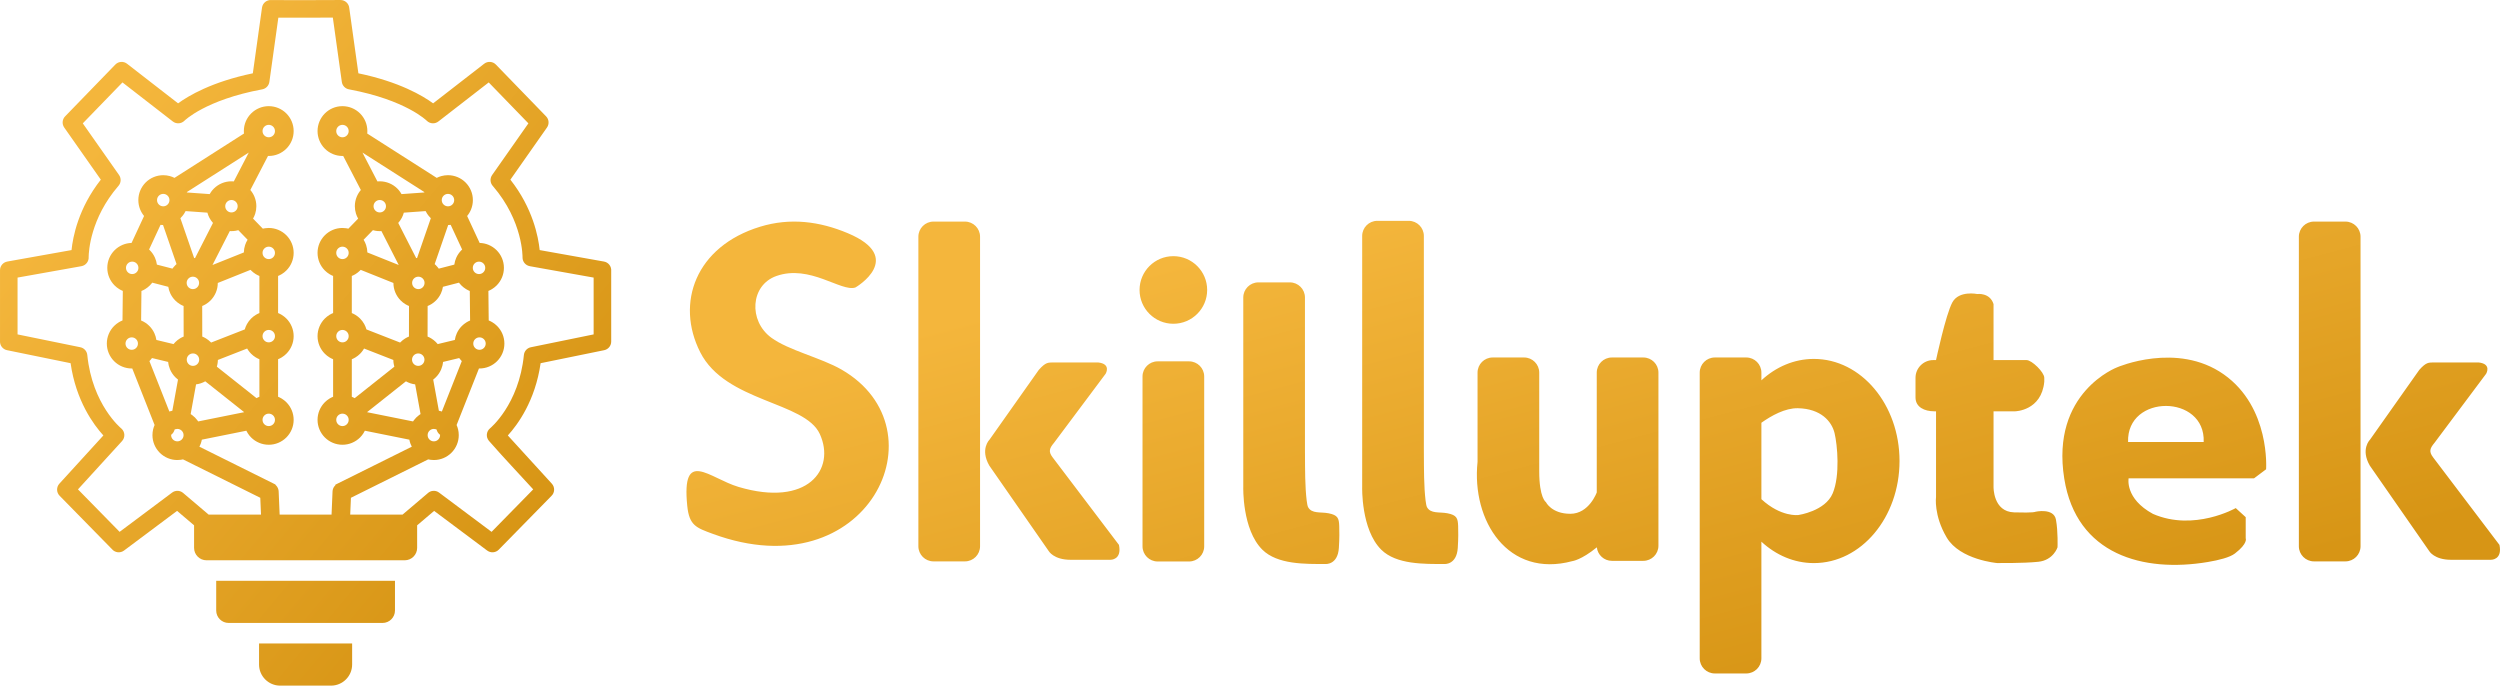<?xml version="1.0" encoding="UTF-8"?>
<!DOCTYPE svg PUBLIC "-//W3C//DTD SVG 1.1//EN" "http://www.w3.org/Graphics/SVG/1.1/DTD/svg11.dtd">
<!-- Creator: CorelDRAW -->
<svg xmlns="http://www.w3.org/2000/svg" xml:space="preserve" width="31.198in" height="8.556in" version="1.1" style="shape-rendering:geometricPrecision; text-rendering:geometricPrecision; image-rendering:optimizeQuality; fill-rule:evenodd; clip-rule:evenodd"
viewBox="0 0 32259.69 8847.04"
 xmlns:xlink="http://www.w3.org/1999/xlink"
 xmlns:xodm="http://www.corel.com/coreldraw/odm/2003">
 <defs>
  <style type="text/css">
   <![CDATA[
    .fil0 {fill:url(#id0)}
    .fil1 {fill:url(#id1)}
   ]]>
  </style>
  <linearGradient id="id0" gradientUnits="userSpaceOnUse" x1="6870.7" y1="6776.54" x2="1135.44" y2="1981.57">
   <stop offset="0" style="stop-opacity:1; stop-color:#D79515"/>
   <stop offset="1" style="stop-opacity:1; stop-color:#F4B63C"/>
  </linearGradient>
  <linearGradient id="id1" gradientUnits="userSpaceOnUse" xlink:href="#id0" x1="21691.65" y1="9333.21" x2="19779.43" y2="2147.88">
  </linearGradient>
 </defs>
 <g id="Layer_x0020_1">
  <path class="fil0" d="M2504.19 6778.42l-219.27 -186.16 -684.85 512.09c-48.09,35.89 -115.32,27.98 -153.91,-16.78l-676.98 -690.51c-42.42,-43.14 -43.28,-111.64 -3.02,-155.81l567.78 -622.33c-125.57,-137.66 -354.07,-447.15 -422.91,-932.48l-820.36 -167.8c-55.12,-11.23 -92.66,-60.75 -90.59,-115.19l-0.01 -916.72c0,-55.9 40.51,-102.33 93.76,-111.57l-0.07 -0.35 829.27 -147.96c17.29,-170.62 88.32,-541.18 377.93,-908.57l-472.16 -672.77c-32.84,-46.69 -25.52,-109.58 14.77,-147.66l644.73 -665.11c41.3,-42.48 107.8,-45.63 152.86,-8.87l656.77 509.47c130.74,-95.77 433.52,-277.18 964.44,-387.52l118.44 -847.67c8.21,-59.32 60.91,-101.54 119.73,-97.63 198.66,1.82 393.94,1.18 590.67,0.58 170.33,-0.54 264.24,-1.1 302.39,-1.1 60.11,0 109.32,46.65 113.41,105.73l117.38 840.1c530.92,110.36 833.66,291.77 964.44,387.52l659.09 -511.26c46.09,-35.58 110.92,-30.14 150.52,10.69l647.99 668.42c38.65,39.74 42.29,100.56 11.47,144.28l-472.1 672.82c289.61,367.39 360.61,737.95 377.93,908.57l829.26 147.96c58.31,10.19 98.42,63.15 93.71,121.01l-0.01 911.8c0,54.78 -38.92,100.48 -90.61,110.97l-820.35 167.84c-68.83,485.34 -297.36,794.79 -422.91,932.48l567.86 622.25c41.87,46 38.84,117.06 -6.51,159.37l-678.72 692.28c-40.25,40.92 -103.93,44.81 -148.64,11.35l-0.13 0.18 -684.85 -512.09 -219.25 186.15 0 291.4c0,87.91 -71.93,159.84 -159.84,159.84l-2558.7 0c-87.91,0 -159.84,-71.93 -159.84,-159.84l0 -291.39zm963.8 -5408.68c-43.31,0 -84.82,8.69 -122.8,24.42 -39.54,16.38 -74.99,40.25 -104.48,69.74 -58.17,58.17 -94.17,138.53 -94.17,227.28 0,8.88 0.39,17.84 1.13,26.82l0.48 5.19 -896.57 572.09c-19.33,-9.83 -39.66,-17.74 -60.7,-23.45 -26.91,-7.3 -55.21,-11.22 -84.36,-11.22 -43.31,0 -84.82,8.69 -122.8,24.42 -39.54,16.39 -74.99,40.25 -104.48,69.74l0 0.12c-29.56,29.56 -53.42,64.96 -69.74,104.37 -15.74,37.99 -24.42,79.49 -24.42,122.8 0,42 8.18,82.3 23,119.36 12.53,31.29 29.84,60.17 51,85.68l-161.43 347.69c-40.34,1.03 -78.99,9.58 -114.55,24.31 -39.54,16.38 -74.99,40.25 -104.48,69.74 -58.17,58.17 -94.17,138.53 -94.17,227.27 0,43.4 8.69,84.95 24.43,122.94 16.42,39.48 40.26,74.88 69.73,104.35 17.78,17.78 37.86,33.61 59.81,47.03 14.66,8.96 30.15,16.81 46.31,23.39l-4.02 380.98c-16.42,6.6 -32.32,14.59 -47.54,23.84 -22.41,13.62 -42.78,29.6 -60.64,47.46 -29.49,29.5 -53.36,64.96 -69.73,104.48 -15.74,37.99 -24.42,79.49 -24.42,122.8 0,43.31 8.69,84.82 24.42,122.8 16.32,39.4 40.18,74.81 69.73,104.37l0.12 0.12c29.56,29.55 64.97,53.41 104.37,69.73 37.98,15.73 79.49,24.42 122.8,24.42l6.71 -0.11 288.4 729.55c-8.11,18.16 -14.57,37.07 -19.15,56.53 -5.63,23.83 -8.61,48.62 -8.61,73.98 0,43.31 8.69,84.82 24.42,122.8 16.32,39.41 40.19,74.8 69.74,104.37l0 0.12c29.5,29.5 64.96,53.36 104.48,69.73 37.99,15.73 79.49,24.42 122.81,24.42 14.06,0 28.42,-1.02 42.93,-2.96l0.13 0c9.99,-1.34 19.96,-3.18 29.86,-5.49l997.14 495.64 9.21 217 -190.06 0 -242.85 0 -242.85 0 -329.61 -279.85c-41.1,-34.77 -99.77,-35.25 -141.22,-4.43l-677.84 506.86 -537.37 -548.13 569.01 -623.5c42.18,-46.35 38.8,-118.14 -7.53,-160.32l-3.56 -3.1c-1.05,-0.89 -373.95,-305.28 -437.52,-947.25 -5.1,-51.94 -44.51,-92.2 -93.57,-100.61l-806.39 -164.95 -0.02 -733.19 823.77 -146.99c58.23,-10.17 98.31,-63.03 93.71,-120.81 0.84,-63.4 20.05,-495.23 385.1,-916.23 34.77,-40.18 36.29,-97.82 7.1,-139.43l-467.9 -666.69 512 -528.2 649.84 504.08c45.41,35.06 109.01,30.3 148.77,-8.88 0.79,-0.77 268.96,-269.14 1005.04,-405.92 49.35,-9.05 85.32,-48.8 91.92,-95.92l115.86 -829.24c167.31,0.95 332.86,0.42 499.45,-0.1l203.75 -0.18 115.9 829.52c7.11,51.38 47.61,89.93 96.55,96.8 732.55,137.05 999.62,404.27 1000.41,405.04 41.59,40.91 106.78,43.17 150.98,7.16l647.62 -502.36 512.01 528.2 -467.92 666.69c-31.6,44.93 -26.01,104.9 10.4,143.29 391.21,453.87 381.82,919.03 381.82,920.38 -0.43,56.18 40.16,103.15 93.77,112.45l-0.07 0.35 823.76 146.99 -0.01 733.19 -809.8 165.64c-49.92,10.19 -85.42,51.74 -90.16,99.93 -63.56,641.97 -436.45,946.36 -437.51,947.25 -48.07,40.22 -54.42,111.79 -14.21,159.87 184.34,211.1 382.68,419.46 572.12,627.06l-537.38 548.13 -677.83 -506.86c-44.99,-33.58 -106.72,-28.82 -146.09,8.57l-324.73 275.71 -348.96 0 -136.74 0 -189.76 0 9.21 -217 997.14 -495.64c9.89,2.3 19.86,4.15 29.86,5.49l0.13 0c14.51,1.94 28.88,2.96 42.93,2.96 43.31,0 84.81,-8.68 122.8,-24.42 39.4,-16.32 74.8,-40.18 104.37,-69.73l0.12 -0.12c29.55,-29.56 53.42,-64.97 69.73,-104.37 15.73,-37.98 24.42,-79.49 24.42,-122.8 0,-25.36 -2.98,-50.15 -8.61,-73.98 -4.58,-19.43 -11.03,-38.35 -19.15,-56.53l288.4 -729.55 6.71 0.11c43.31,0 84.81,-8.68 122.8,-24.42 39.52,-16.37 74.98,-40.24 104.48,-69.73l0 -0.12c29.56,-29.56 53.42,-64.96 69.74,-104.37 15.73,-37.98 24.42,-79.49 24.42,-122.8 0,-88.74 -36,-169.11 -94.17,-227.28 -17.86,-17.86 -38.21,-33.83 -60.62,-47.45 -15.23,-9.25 -31.12,-17.25 -47.54,-23.85l-4.02 -380.98c16.16,-6.58 31.66,-14.43 46.32,-23.39 21.94,-13.43 42.02,-29.25 59.8,-47.03 29.47,-29.47 53.32,-64.89 69.69,-104.37 15.79,-37.97 24.48,-79.51 24.48,-122.92 0,-88.74 -36,-169.11 -94.17,-227.27 -29.49,-29.49 -64.95,-53.36 -104.48,-69.74 -35.56,-14.74 -74.22,-23.29 -114.56,-24.31l-161.42 -347.69c21.16,-25.51 38.47,-54.39 50.99,-85.68 14.84,-37.06 23,-77.37 23,-119.36 0,-43.31 -8.68,-84.81 -24.42,-122.8 -16.32,-39.4 -40.18,-74.8 -69.74,-104.37l0 -0.12c-29.47,-29.47 -64.87,-53.31 -104.37,-69.69 -37.97,-15.79 -79.51,-24.48 -122.91,-24.48 -29.15,0 -57.45,3.91 -84.36,11.22 -21.04,5.71 -41.37,13.62 -60.69,23.45l-896.56 -572.07 0.48 -5.2c0.74,-8.98 1.13,-17.94 1.13,-26.82 0,-88.74 -36,-169.11 -94.17,-227.28 -29.49,-29.49 -64.95,-53.36 -104.48,-69.74 -37.99,-15.74 -79.49,-24.42 -122.81,-24.42 -88.74,0 -169.11,35.99 -227.27,94.16 -29.49,29.49 -53.36,64.95 -69.74,104.48 -15.74,37.99 -24.42,79.49 -24.42,122.8 0,43.32 8.69,84.83 24.42,122.8 16.38,39.54 40.25,74.99 69.74,104.48 29.49,29.49 64.94,53.36 104.48,69.74 37.98,15.73 79.49,24.42 122.8,24.42l9.59 -0.21 227.86 439.31c-22.04,25.66 -40.11,54.89 -53.26,86.7 -15.67,37.93 -24.32,79.35 -24.32,122.56 0,33.16 5.08,65.28 14.53,95.61 7,22.53 16.48,44.04 28.09,64.23l-126.14 129.97c-9.2,-2.26 -18.5,-4.1 -27.89,-5.52 -15.86,-2.39 -32.06,-3.65 -48.47,-3.65 -88.74,0 -169.11,36 -227.27,94.16 -29.49,29.49 -53.36,64.95 -69.74,104.48 -15.74,37.99 -24.42,79.49 -24.42,122.81 0,88.74 35.99,169.11 94.16,227.27 17.83,17.83 37.99,33.71 60,47.15 14.79,9.03 30.39,16.91 46.67,23.51l0 478.65c-16.28,6.6 -31.89,14.47 -46.68,23.51 -22.01,13.43 -42.16,29.31 -59.99,47.15 -29.49,29.49 -53.36,64.95 -69.74,104.48 -15.74,37.99 -24.42,79.49 -24.42,122.8 0,88.74 35.99,169.11 94.16,227.28 17.83,17.83 37.99,33.71 60,47.15 14.79,9.03 30.39,16.91 46.67,23.5l0 484.37c-16.28,6.6 -31.89,14.47 -46.68,23.51 -22.01,13.43 -42.16,29.31 -59.99,47.15 -29.49,29.49 -53.36,64.95 -69.74,104.48 -15.74,37.99 -24.42,79.49 -24.42,122.8 0,43.4 8.69,84.95 24.43,122.94 16.42,39.47 40.26,74.88 69.73,104.35 29.5,29.5 64.96,53.36 104.48,69.73 37.98,15.73 79.49,24.42 122.8,24.42 43.32,0 84.82,-8.69 122.81,-24.42 39.52,-16.37 74.98,-40.23 104.48,-69.73l0 -0.12c15.8,-15.82 30,-33.32 42.31,-52.25 7.24,-11.15 13.8,-22.71 19.61,-34.64l574.14 115.46c3.35,18.17 8.21,35.75 14.43,52.58 4.86,13.15 10.56,25.89 17.03,38.18l-987.21 490.7 2.61 4.37c-7.16,6.69 -13.53,14.25 -18.91,22.53 -11.39,17.55 -18.36,38.3 -19.24,60.68l-12.66 297.84 -669.9 0 -12.64 -297.84c-0.87,-22.37 -7.85,-43.14 -19.23,-60.68 -6.22,-9.57 -13.76,-18.19 -22.34,-25.61l1.43 -3.58 -982.59 -488.41c6.48,-12.29 12.18,-25.04 17.03,-38.18 6.22,-16.83 11.08,-34.42 14.43,-52.58l574.2 -115.47c5.84,12.04 12.38,23.61 19.56,34.65 12.44,19.15 26.64,36.7 42.3,52.36 29.49,29.5 64.96,53.36 104.48,69.73 37.98,15.73 79.49,24.42 122.8,24.42 43.32,0 84.82,-8.69 122.81,-24.42 39.52,-16.37 74.98,-40.23 104.48,-69.73 29.47,-29.47 53.32,-64.89 69.69,-104.37 15.79,-37.97 24.47,-79.52 24.47,-122.92 0,-43.31 -8.68,-84.81 -24.42,-122.8 -16.38,-39.53 -40.25,-74.99 -69.74,-104.48 -17.84,-17.84 -37.99,-33.71 -60,-47.15 -14.79,-9.03 -30.4,-16.91 -46.68,-23.51l0 -484.37c16.28,-6.6 31.89,-14.47 46.68,-23.5 22.01,-13.44 42.16,-29.31 60,-47.15 58.17,-58.17 94.16,-138.54 94.16,-227.28 0,-43.31 -8.68,-84.81 -24.42,-122.8 -16.38,-39.53 -40.25,-74.99 -69.74,-104.48 -17.84,-17.84 -37.99,-33.71 -60,-47.15 -14.79,-9.03 -30.4,-16.91 -46.68,-23.51l0 -478.65c16.28,-6.6 31.89,-14.47 46.68,-23.51 22.01,-13.43 42.16,-29.3 60,-47.15 58.17,-58.17 94.16,-138.53 94.16,-227.27 0,-43.32 -8.68,-84.82 -24.42,-122.81 -16.38,-39.53 -40.25,-74.99 -69.74,-104.48 -29.49,-29.49 -64.95,-53.36 -104.48,-69.74 -37.99,-15.74 -79.49,-24.42 -122.81,-24.42 -16.4,0 -32.59,1.26 -48.46,3.65 -9.38,1.42 -18.69,3.28 -27.88,5.52l-126.15 -129.97c11.61,-20.19 21.09,-41.7 28.1,-64.23 9.42,-30.32 14.53,-62.45 14.53,-95.61 0,-43.21 -8.65,-84.63 -24.32,-122.56 -13.15,-31.8 -31.22,-61.03 -53.26,-86.7l227.86 -439.31 9.58 0.21c43.4,0 84.95,-8.69 122.94,-24.43 39.48,-16.42 74.89,-40.27 104.35,-69.73 29.49,-29.49 53.36,-64.94 69.74,-104.48 15.73,-37.98 24.42,-79.49 24.42,-122.8 0,-43.31 -8.68,-84.81 -24.42,-122.8 -16.38,-39.53 -40.25,-74.99 -69.74,-104.48 -29.49,-29.49 -64.95,-53.36 -104.48,-69.74 -37.99,-15.74 -79.49,-24.42 -122.81,-24.42zm-2.45 3903.06l-61.22 -805.07 61.22 805.07zm-68.22 -897.01l-4.97 -65.4c0.44,-1.23 0.91,-2.45 1.4,-3.65 3.97,-9.61 9.98,-18.42 17.49,-25.94 7.53,-7.52 16.34,-13.52 25.94,-17.49l0.13 0c9.31,-3.86 19.69,-5.99 30.67,-5.99 11.08,0 21.49,2.14 30.81,5.99 9.61,3.97 18.42,9.97 25.95,17.49l0.12 0c7.39,7.38 13.34,16.19 17.37,25.94 3.85,9.33 5.99,19.73 5.99,30.81 0,11.08 -2.14,21.49 -5.99,30.81 -4.03,9.75 -9.99,18.56 -17.37,25.94l-0.12 0c-14.51,14.51 -34.58,23.49 -56.76,23.49 -10.98,0 -21.36,-2.14 -30.67,-5.99l-0.13 0c-9.6,-3.97 -18.42,-9.97 -25.94,-17.49 -5.53,-5.53 -10.24,-11.77 -13.92,-18.5zm-4.97 -65.4l4.97 65.4c-1.33,-2.42 -2.52,-4.9 -3.57,-7.43 -3.86,-9.32 -5.99,-19.73 -5.99,-30.81 0,-9.65 1.62,-18.8 4.59,-27.16zm2622.04 -579.59c15.15,9.3 31.09,17.3 47.63,23.93l4.02 380.95c-16.17,6.58 -31.66,14.44 -46.32,23.4 -21.93,13.43 -42.02,29.25 -59.8,47.02 -26.8,26.8 -48.96,58.56 -65.11,93.87 -12.4,27.15 -21.15,56.27 -25.61,86.66l-221.41 53.36 -4.1 -5.02c-5.98,-7.18 -12.5,-14.27 -19.44,-21.22l0 -0.12c-17.87,-17.87 -38.05,-33.76 -60.1,-47.2 -14.79,-9.02 -30.46,-16.91 -46.87,-23.53l0.76 -394.38c16.49,-6.63 32.25,-14.54 47.12,-23.61 21.88,-13.32 42.06,-29.24 60.1,-47.27l0.12 0c26.33,-26.33 48.18,-57.4 64.22,-91.82 12.41,-26.54 21.25,-55.1 25.98,-85.04l207.24 -53.58 7.22 9.36 -0.08 0.07c7.7,9.64 15.69,18.59 23.88,26.78 17.84,17.84 38.18,33.79 60.54,47.39zm-1144.29 -1389.84l-193.11 -372.32 799.21 509.96 -1.67 4.93 -293.37 21.11c-5.44,-9.81 -11.35,-19.22 -17.64,-28.2 -10.83,-15.42 -22.85,-29.75 -35.87,-42.77 -29.49,-29.49 -64.95,-53.36 -104.48,-69.74 -37.99,-15.74 -79.49,-24.42 -122.81,-24.42 -8.96,0 -17.97,0.39 -27.01,1.15l-3.26 0.29zm340.78 403.02l281.14 -20.22c6.04,12.29 12.84,24.12 20.32,35.43 11.9,17.98 25.63,34.77 40.95,50.1 1.51,1.62 3.61,3.62 6.25,6.07l-177.56 513.99 -11.81 0.81 -231.45 -453.54c17.99,-19.89 33.57,-42.13 46.24,-66.21 10.97,-20.85 19.71,-43.1 25.92,-66.42zm604.77 157.49l147.79 318.3c-3.75,3.41 -6.96,6.44 -9.59,9.08 -27.42,27.42 -49.99,60.01 -66.2,96.25 -12.48,27.91 -21.11,57.95 -25.2,89.4l-200.83 51.92c-3.03,-4.32 -6.18,-8.59 -9.44,-12.8 -8.6,-11.09 -17.57,-21.31 -26.8,-30.53 -4.71,-4.71 -10.21,-9.8 -16.45,-15.23l174.24 -504.38c8.58,-0.08 17.8,-0.59 27.57,-1.51l4.91 -0.5zm-893.94 80.19l223.47 437.89 -404.74 -162.13c-0.58,-33.13 -6.31,-65.32 -16.42,-95.74 -8.01,-24.12 -18.8,-46.96 -31.99,-68.14l119.93 -123.56c10.98,3.17 22.11,5.75 33.3,7.68 18.03,3.11 36.46,4.75 55.09,4.75 6.67,0 13.8,-0.26 21.35,-0.75zm356.08 966.72l-0.76 394.37c-16.5,6.62 -32.26,14.55 -47.13,23.6 -21.85,13.32 -42.07,29.25 -60.16,47.35 -2.16,2.04 -4.35,4.31 -6.62,6.73l-434.63 -169.71c-6.68,-23.91 -16.01,-46.6 -27.62,-67.73 -14.77,-26.88 -33.2,-51.38 -54.54,-72.72 -17.84,-17.84 -37.99,-33.71 -60,-47.15 -14.79,-9.03 -30.4,-16.91 -46.68,-23.51l0 -478.65c16.28,-6.6 31.89,-14.47 46.68,-23.51 22.01,-13.43 42.16,-29.3 60,-47.15l7.88 -8.3 422.45 169.22c0.12,43 8.8,84.21 24.42,121.93 16.38,39.54 40.25,74.99 69.74,104.48 17.87,17.87 38.05,33.76 60.1,47.2 14.79,9.02 30.46,16.91 46.87,23.53zm-579.83 548.89l377.59 147.43c0.22,17.97 2.02,35.99 5.27,53.88 2.06,11.31 4.67,22.37 7.82,33.12l-511.86 406c-5.94,-3.34 -12.05,-6.53 -18.34,-9.55 -6.13,-2.96 -12.4,-5.73 -18.79,-8.3l0 -484.36c16.28,-6.6 31.89,-14.47 46.68,-23.5 22.01,-13.44 42.16,-29.31 60,-47.15 13.43,-13.43 25.86,-28.37 37.11,-44.61 5.16,-7.45 10,-15.11 14.52,-22.94zm952.26 1083.35c7.54,11.41 17.08,21.61 28.35,30.02l0.07 4.13c0,11.08 -2.14,21.49 -6,30.81 -3.97,9.6 -9.97,18.42 -17.49,25.94 -7.52,7.52 -16.32,13.52 -25.94,17.49 -9.32,3.86 -19.73,6 -30.81,6 -11.08,0 -21.48,-2.14 -30.81,-6 -9.6,-3.97 -18.42,-9.97 -25.94,-17.49 -7.52,-7.52 -13.53,-16.34 -17.5,-25.94 -3.86,-9.31 -5.99,-19.72 -5.99,-30.8 0,-11.08 2.15,-21.48 5.99,-30.8 3.97,-9.61 9.99,-18.43 17.5,-25.94 7.53,-7.52 16.34,-13.53 25.95,-17.5 9.31,-3.86 19.72,-5.99 30.8,-5.99 8.53,0 16.66,1.29 24.19,3.65 3.83,1.21 7.52,2.66 11.03,4.36 3.3,13.58 8.92,26.49 16.59,38.08zm308.61 -921.04l-257.23 650.72c-4.71,-1.6 -9.45,-3.09 -14.24,-4.47 -7.87,-2.26 -15.97,-4.24 -24.33,-5.93l-73.07 -402.06 9.34 -7.3c9.11,-7.39 17.46,-14.87 24.95,-22.36 29,-29 52.54,-63.76 68.9,-102.49 12.53,-29.75 20.75,-61.79 23.79,-95.31l208.69 -50.28c2.87,4.06 5.79,7.97 8.74,11.72 7.74,9.84 15.91,19.13 24.45,27.76zm-1222.78 659.04l502.13 -398.29c18.47,10.53 38.07,19.28 58.54,26 19.29,6.33 39.46,10.89 60.31,13.45l69.67 383.34c-6.71,4.24 -13.23,8.71 -19.54,13.39 -13.07,9.69 -25.14,20.07 -36.03,30.97 -10.58,10.7 -20.38,21.91 -29.23,33.63 -4.12,5.45 -8.1,11.1 -11.94,16.93l-593.91 -119.43zm195.12 -2731.9c9.61,3.97 18.44,9.97 25.96,17.49 7.52,7.52 13.52,16.34 17.49,25.95l0 0.13c3.86,9.31 5.99,19.67 5.99,30.67 0,10.99 -2.14,21.35 -5.99,30.66l0 0.13c-3.97,9.61 -9.98,18.44 -17.49,25.95 -7.52,7.52 -16.34,13.52 -25.94,17.49 -9.33,3.86 -19.73,5.99 -30.81,5.99 -10.98,0 -21.36,-2.14 -30.67,-5.99l-0.13 0c-9.6,-3.97 -18.42,-9.97 -25.95,-17.49 -7.52,-7.52 -13.52,-16.34 -17.49,-25.94l0 -0.13c-3.85,-9.31 -5.99,-19.68 -5.99,-30.67 0,-11.08 2.14,-21.48 5.99,-30.81 3.98,-9.61 9.98,-18.43 17.49,-25.94 7.52,-7.52 16.34,-13.52 25.96,-17.49l0.13 0c9.32,-3.86 19.68,-5.99 30.66,-5.99 11,0 21.36,2.14 30.67,5.99l0.13 0zm880.14 -78.91c9.61,3.98 18.44,9.98 25.96,17.49 7.52,7.52 13.52,16.34 17.49,25.96l0 0.13c3.86,9.32 5.99,19.68 5.99,30.67 0,10.98 -2.14,21.34 -5.99,30.66l0 0.13c-3.97,9.61 -9.98,18.44 -17.49,25.96 -7.52,7.52 -16.34,13.52 -25.94,17.49 -9.33,3.86 -19.73,5.99 -30.81,5.99 -10.99,0 -21.36,-2.14 -30.67,-5.99l-0.13 0c-9.6,-3.97 -18.42,-9.97 -25.94,-17.49 -7.53,-7.53 -13.52,-16.34 -17.49,-25.95l0 -0.13c-3.86,-9.31 -6,-19.69 -6,-30.67 0,-11.08 2.14,-21.49 6,-30.81 3.97,-9.61 9.97,-18.43 17.49,-25.95 7.52,-7.52 16.34,-13.52 25.95,-17.49l0.13 0c9.31,-3.85 19.67,-5.99 30.66,-5.99 11.08,0 21.48,2.15 30.8,5.99zm369.81 868.08c22.17,0 42.25,8.98 56.76,23.49 7.52,7.52 13.52,16.34 17.49,25.96l0 0.13c3.86,9.32 5.99,19.68 5.99,30.66 0,11 -2.14,21.36 -5.99,30.67l0 0.13c-3.97,9.61 -9.98,18.44 -17.49,25.96 -7.52,7.52 -16.34,13.52 -25.96,17.49l-0.13 0c-9.31,3.86 -19.68,5.99 -30.67,5.99 -10.98,0 -21.34,-2.14 -30.66,-5.99l-0.13 0c-9.61,-3.97 -18.44,-9.98 -25.96,-17.49 -7.52,-7.53 -13.52,-16.34 -17.49,-25.94 -3.85,-9.33 -5.99,-19.73 -5.99,-30.81 0,-10.98 2.14,-21.36 5.99,-30.67l0 -0.13c3.98,-9.61 9.98,-18.43 17.49,-25.95 7.53,-7.52 16.34,-13.52 25.95,-17.49l0.13 0c9.31,-3.85 19.69,-5.99 30.67,-5.99zm-752.21 200.23c9.61,3.97 18.42,9.97 25.94,17.49 7.53,7.53 13.52,16.34 17.49,25.94l0 0.13c3.86,9.31 5.99,19.68 5.99,30.67 0,22.17 -8.98,42.24 -23.49,56.75 -7.52,7.52 -16.34,13.52 -25.94,17.49l-0.13 0c-9.31,3.86 -19.69,5.99 -30.67,5.99 -22.17,0 -42.24,-8.97 -56.76,-23.49 -7.52,-7.52 -13.52,-16.34 -17.49,-25.94 -3.86,-9.32 -6,-19.73 -6,-30.81 0,-10.99 2.14,-21.36 6,-30.67l0 -0.13c3.97,-9.61 9.97,-18.43 17.49,-25.94 7.53,-7.53 16.35,-13.52 25.95,-17.49 9.32,-3.86 19.73,-5.99 30.81,-5.99 10.98,0 21.36,2.14 30.67,5.99l0.13 0zm789.09 783.02c9.61,3.97 18.42,9.97 25.94,17.49 7.53,7.52 13.52,16.34 17.49,25.94l0 0.13c3.86,9.31 5.99,19.68 5.99,30.67 0,22.17 -8.98,42.24 -23.49,56.75 -7.52,7.52 -16.34,13.52 -25.96,17.49l-0.13 0c-9.31,3.86 -19.68,5.99 -30.66,5.99 -11,0 -21.36,-2.14 -30.67,-5.99l-0.13 0c-9.61,-3.97 -18.44,-9.97 -25.95,-17.49 -7.53,-7.52 -13.52,-16.34 -17.49,-25.94 -3.86,-9.32 -6,-19.73 -6,-30.81 0,-10.99 2.14,-21.36 6,-30.67l0 -0.13c3.97,-9.61 9.97,-18.43 17.49,-25.94 7.52,-7.53 16.34,-13.52 25.94,-17.49 9.32,-3.86 19.73,-5.99 30.81,-5.99 10.98,0 21.36,2.14 30.67,5.99l0.13 0zm-821.04 201.54c22.17,0 42.24,8.98 56.75,23.49 7.52,7.52 13.52,16.34 17.49,25.96l0 0.13c3.86,9.31 5.99,19.68 5.99,30.66 0,11 -2.14,21.36 -5.99,30.67l0 0.13c-3.97,9.61 -9.97,18.44 -17.49,25.96 -7.52,7.52 -16.34,13.52 -25.95,17.49l-0.13 0c-9.31,3.85 -19.67,5.99 -30.67,5.99 -10.99,0 -21.35,-2.14 -30.66,-5.99l-0.13 0c-9.61,-3.98 -18.44,-9.98 -25.95,-17.49 -7.53,-7.53 -13.52,-16.35 -17.49,-25.95 -3.86,-9.32 -5.99,-19.73 -5.99,-30.81 0,-10.98 2.14,-21.36 5.99,-30.67l0 -0.13c3.97,-9.61 9.98,-18.43 17.49,-25.94 7.53,-7.53 16.34,-13.52 25.94,-17.49l0.13 0c9.31,-3.86 19.68,-5.99 30.67,-5.99zm-977.91 776.85c22.17,0 42.25,8.98 56.76,23.49 7.52,7.52 13.52,16.34 17.49,25.96l0 0.13c3.86,9.31 5.99,19.68 5.99,30.66 0,11 -2.14,21.36 -5.99,30.67l0 0.13c-3.97,9.61 -9.98,18.44 -17.49,25.95 -7.52,7.52 -16.34,13.52 -25.96,17.49l-0.13 0c-9.32,3.86 -19.68,6 -30.67,6 -10.98,0 -21.34,-2.14 -30.66,-6l-0.13 0c-9.61,-3.97 -18.44,-9.97 -25.96,-17.49 -7.52,-7.52 -13.52,-16.34 -17.49,-25.94 -3.85,-9.32 -5.99,-19.73 -5.99,-30.81 0,-10.98 2.14,-21.36 5.99,-30.67l0 -0.13c3.98,-9.61 9.98,-18.43 17.49,-25.94 7.53,-7.53 16.34,-13.52 25.95,-17.49l0.13 0c9.31,-3.86 19.69,-5.99 30.67,-5.99zm0 -1080.22c22.17,0 42.25,8.98 56.76,23.49 7.52,7.53 13.52,16.34 17.49,25.94l0 0.13c0.49,1.19 0.95,2.41 1.39,3.62l-4.96 65.28c-3.69,6.74 -8.39,12.98 -13.92,18.51 -7.52,7.52 -16.34,13.52 -25.94,17.49 -9.33,3.86 -19.73,5.99 -30.81,5.99 -10.98,0 -21.36,-2.14 -30.67,-5.99l-0.13 0c-9.6,-3.97 -18.42,-9.97 -25.95,-17.49l-0.12 0c-7.39,-7.38 -13.34,-16.19 -17.37,-25.94 -3.85,-9.32 -5.99,-19.73 -5.99,-30.81 0,-11.08 2.14,-21.48 5.99,-30.81 4.03,-9.75 9.99,-18.56 17.37,-25.94l0.12 0c7.53,-7.52 16.34,-13.52 25.95,-17.49l0.13 0c9.31,-3.86 19.69,-5.99 30.67,-5.99zm75.64 53.18c2.98,8.35 4.6,17.46 4.6,27.05 0,11 -2.14,21.36 -5.99,30.67l0 0.13c-1.05,2.53 -2.25,5.02 -3.57,7.43l4.96 -65.28zm-75.64 -1127.7c22.17,0 42.25,8.98 56.76,23.49 7.52,7.52 13.52,16.34 17.49,25.95l0 0.13c3.86,9.31 5.99,19.67 5.99,30.67 0,10.98 -2.14,21.35 -5.99,30.66l0 0.13c-3.97,9.61 -9.98,18.44 -17.49,25.96 -7.52,7.52 -16.34,13.52 -25.94,17.49 -9.33,3.86 -19.73,5.99 -30.81,5.99 -10.98,0 -21.36,-2.14 -30.67,-5.99l-0.13 0c-9.6,-3.97 -18.42,-9.97 -25.95,-17.49 -7.52,-7.53 -13.52,-16.34 -17.49,-25.94l0 -0.13c-3.85,-9.31 -5.99,-19.69 -5.99,-30.67 0,-22.17 8.98,-42.24 23.49,-56.75 7.53,-7.53 16.34,-13.52 25.95,-17.49l0.13 0c9.31,-3.86 19.69,-6 30.67,-6zm0 -1571.86c22.17,0 42.25,8.98 56.76,23.49 7.52,7.52 13.52,16.35 17.49,25.96l0 0.13c3.86,9.32 5.99,19.68 5.99,30.67 0,10.99 -2.14,21.36 -5.99,30.67l0 0.13c-3.97,9.61 -9.98,18.44 -17.49,25.96 -7.52,7.52 -16.34,13.52 -25.94,17.49 -9.33,3.86 -19.73,5.99 -30.81,5.99 -10.98,0 -21.36,-2.14 -30.67,-5.99l-0.13 0c-9.6,-3.97 -18.42,-9.97 -25.95,-17.49 -7.52,-7.53 -13.52,-16.34 -17.49,-25.94 -3.85,-9.33 -5.99,-19.73 -5.99,-30.81 0,-10.99 2.14,-21.36 5.99,-30.67l0 -0.13c3.98,-9.61 9.98,-18.43 17.49,-25.95 7.53,-7.52 16.34,-13.52 25.95,-17.49l0.13 0c9.31,-3.85 19.69,-5.99 30.67,-5.99zm-2594.02 2143.77c16.42,-6.6 32.32,-14.59 47.53,-23.84 22.21,-13.49 42.53,-29.47 60.53,-47.46l0.12 0c7.75,-7.75 15.69,-16.7 23.73,-26.76l0.13 0 7.24 -9.42 207.16 53.56c4.73,29.95 13.56,58.5 25.93,85.05 16.08,34.4 37.94,65.48 64.27,91.81 17.9,17.9 38.13,33.82 60.22,47.27 14.87,9.07 30.62,16.98 47.12,23.61l0.75 394.38c-16.41,6.62 -32.08,14.51 -46.86,23.53 -22.04,13.45 -42.22,29.32 -60.1,47.2 -8.22,8.22 -16.09,17.02 -23.53,26.36l-221.42 -53.36c-4.45,-30.41 -13.21,-59.52 -25.61,-86.67 -16.05,-35.12 -38.23,-66.87 -65.17,-93.8 -29.93,-30.06 -65.93,-54.16 -106.06,-70.49l4.02 -380.97zm1385.02 -1786.06l-193.1 372.31 -3.27 -0.29c-9.04,-0.76 -18.06,-1.15 -27.01,-1.15 -43.31,0 -84.82,8.69 -122.8,24.42 -39.54,16.38 -74.99,40.25 -104.48,69.74 -13.02,13.02 -25.04,27.35 -35.87,42.77 -6.29,8.98 -12.2,18.38 -17.64,28.2l-293.42 -21.12 -1.62 -4.93 799.2 -509.95zm-815.02 755.1l281.14 20.22c6.21,23.32 14.96,45.57 25.92,66.42 12.67,24.08 28.25,46.33 46.24,66.21l-231.46 453.54 -11.81 -0.81 -177.56 -513.99 6.31 -6.02c15.25,-15.37 29,-32.19 40.91,-50.16 7.48,-11.3 14.27,-23.13 20.31,-35.42zm-471.42 496.01l147.79 -318.3 4.9 0.5c9.77,0.92 19,1.43 27.58,1.52l174.24 504.37c-6.24,5.42 -11.73,10.5 -16.45,15.23 -9.22,9.22 -18.19,19.43 -26.79,30.52 -3.27,4.21 -6.42,8.48 -9.45,12.8l-200.84 -51.92c-4.08,-31.45 -12.71,-61.49 -25.19,-89.4 -16.2,-36.24 -38.77,-68.82 -66.19,-96.25 -2.63,-2.63 -5.85,-5.67 -9.59,-9.08zm818.25 199.77l223.48 -437.89c7.54,0.5 14.66,0.75 21.34,0.75 18.63,0 37.06,-1.63 55.1,-4.75 11.2,-1.93 22.32,-4.51 33.3,-7.68l119.91 123.56c-13.17,21.18 -23.96,44.02 -31.97,68.14 -10.11,30.41 -15.84,62.6 -16.42,95.74l-404.74 162.13zm-131.84 923.22l-0.76 -394.38c16.41,-6.62 32.08,-14.51 46.87,-23.53 22.04,-13.44 42.23,-29.33 60.1,-47.2 29.49,-29.49 53.36,-64.94 69.74,-104.48 15.62,-37.72 24.3,-78.93 24.42,-121.93l422.45 -169.22 7.88 8.3c17.83,17.83 37.99,33.71 60,47.15 14.79,9.03 30.39,16.91 46.67,23.51l0 478.65c-16.28,6.6 -31.89,14.47 -46.68,23.51 -22.01,13.43 -42.16,29.31 -59.99,47.15 -21.45,21.56 -39.89,46.03 -54.56,72.72 -11.6,21.12 -20.92,43.82 -27.61,67.73l-434.62 169.71 -6.56 -6.79c-17.92,-17.92 -38.14,-33.83 -60.23,-47.28 -14.88,-9.06 -30.63,-16.98 -47.12,-23.6zm201.48 301.94l377.59 -147.43c4.51,7.83 9.35,15.48 14.51,22.94 11.25,16.26 23.7,31.2 37.12,44.62 17.83,17.83 37.99,33.71 60,47.15 14.79,9.03 30.39,16.91 46.67,23.5l0 484.36c-6.39,2.58 -12.65,5.35 -18.77,8.3 -6.29,3.03 -12.41,6.21 -18.36,9.55l-511.85 -406c3.15,-10.75 5.76,-21.81 7.82,-33.13 3.25,-17.87 5.05,-35.89 5.27,-53.86zm-603.03 965.94c11.27,-8.41 20.81,-18.6 28.35,-30.01 7.66,-11.6 13.3,-24.5 16.6,-38.09 3.52,-1.7 7.2,-3.15 11.02,-4.36 7.54,-2.37 15.67,-3.65 24.2,-3.65 11.08,0 21.48,2.15 30.8,5.99 9.61,3.97 18.42,9.98 25.95,17.5 7.52,7.53 13.52,16.34 17.49,25.94l0 0.13c3.86,9.31 5.99,19.69 5.99,30.67 0,11.08 -2.14,21.49 -5.99,30.81 -4.03,9.75 -9.99,18.56 -17.37,25.94l-0.12 0c-7.52,7.52 -16.34,13.52 -25.95,17.49l-0.13 0c-9.31,3.86 -19.69,6 -30.67,6 -11.08,0 -21.49,-2.14 -30.81,-6 -9.6,-3.97 -18.42,-9.97 -25.95,-17.49 -7.52,-7.52 -13.52,-16.34 -17.49,-25.94l0 -0.13c-3.86,-9.32 -5.99,-19.68 -5.99,-30.67l0.07 -4.13zm-22.98 -300.24l-257.28 -650.83c12.04,-12.15 23.16,-25.35 33.21,-39.46l208.69 50.28c3.05,33.53 11.26,65.57 23.79,95.31 16.36,38.74 39.9,73.49 68.9,102.49 7.49,7.49 15.84,14.97 24.95,22.36l9.34 7.3 -73.07 402.06c-8.35,1.69 -16.48,3.67 -24.34,5.93l0 0.13c-4.81,1.38 -9.53,2.86 -14.19,4.43zm463.38 -390.06l502.13 398.29 -593.92 119.43c-3.83,-5.83 -7.81,-11.46 -11.92,-16.9 -9.11,-12.05 -18.9,-23.31 -29.24,-33.65 -10.89,-10.89 -22.96,-21.27 -36.03,-30.97 -6.31,-4.68 -12.83,-9.14 -19.54,-13.39l69.67 -383.34c20.84,-2.57 41.01,-7.12 60.3,-13.45 20.46,-6.72 40.07,-15.47 58.54,-26zm281.06 -2316.12c7.52,-7.52 16.34,-13.52 25.96,-17.49l0.13 0c9.32,-3.86 19.68,-5.99 30.66,-5.99 11,0 21.36,2.14 30.67,5.99l0.13 0c9.61,3.97 18.44,9.97 25.96,17.49 7.52,7.52 13.52,16.34 17.49,25.94 3.85,9.33 5.99,19.73 5.99,30.81 0,10.99 -2.14,21.36 -5.99,30.67l0 0.13c-3.98,9.6 -9.97,18.42 -17.49,25.94 -14.51,14.51 -34.58,23.49 -56.76,23.49 -10.98,0 -21.36,-2.14 -30.67,-5.99l-0.13 0c-9.6,-3.97 -18.42,-9.97 -25.94,-17.49 -7.52,-7.52 -13.52,-16.34 -17.49,-25.94l0 -0.13c-3.86,-9.31 -5.99,-19.68 -5.99,-30.67 0,-11.08 2.14,-21.48 5.99,-30.81 3.97,-9.61 9.98,-18.43 17.49,-25.94zm-880.14 -78.91c7.52,-7.52 16.34,-13.52 25.96,-17.49l0.13 0c9.31,-3.85 19.68,-5.99 30.66,-5.99 11,0 21.36,2.14 30.67,5.99l0.13 0c9.61,3.98 18.44,9.98 25.95,17.49 7.53,7.53 13.52,16.34 17.49,25.95 3.86,9.32 6,19.73 6,30.81 0,10.98 -2.14,21.36 -6,30.67l0 0.13c-3.97,9.6 -9.97,18.42 -17.49,25.95 -14.51,14.51 -34.58,23.49 -56.75,23.49 -10.98,0 -21.36,-2.14 -30.67,-5.99l-0.13 0c-9.6,-3.97 -18.42,-9.97 -25.94,-17.49 -7.53,-7.53 -13.52,-16.34 -17.49,-25.95l0 -0.13c-3.86,-9.31 -5.99,-19.69 -5.99,-30.67 0,-11.08 2.14,-21.49 5.99,-30.81 3.97,-9.61 9.98,-18.43 17.49,-25.95zm-400.62 874.07c7.53,-7.52 16.34,-13.52 25.94,-17.49l0.13 0c9.31,-3.85 19.69,-5.99 30.67,-5.99 11.08,0 21.49,2.14 30.81,5.99 9.61,3.98 18.42,9.97 25.95,17.49 7.52,7.53 13.52,16.34 17.49,25.95l0 0.13c3.85,9.31 5.99,19.69 5.99,30.67 0,11.08 -2.14,21.49 -5.99,30.81 -3.98,9.6 -9.97,18.42 -17.49,25.94 -7.52,7.52 -16.34,13.52 -25.96,17.49l-0.13 0c-9.32,3.86 -19.68,5.99 -30.67,5.99 -10.98,0 -21.35,-2.14 -30.66,-5.99l-0.13 0c-9.61,-3.97 -18.44,-9.98 -25.96,-17.49 -14.51,-14.51 -23.49,-34.58 -23.49,-56.76 0,-10.98 2.14,-21.36 5.99,-30.67l0 -0.13c3.97,-9.61 9.98,-18.43 17.49,-25.95zm783.02 194.24c7.53,-7.53 16.34,-13.52 25.94,-17.49l0.13 0c9.31,-3.86 19.69,-5.99 30.67,-5.99 11.08,0 21.49,2.14 30.81,5.99 9.75,4.03 18.56,9.99 25.94,17.37l0 0.12c7.53,7.53 13.53,16.34 17.5,25.94 3.85,9.31 6,19.72 6,30.8 0,11.08 -2.14,21.49 -6,30.8 -3.97,9.6 -9.97,18.43 -17.5,25.95 -7.52,7.52 -16.32,13.52 -25.94,17.49 -9.32,3.86 -19.73,5.99 -30.81,5.99 -10.98,0 -21.36,-2.14 -30.67,-5.99l-0.13 0c-9.6,-3.97 -18.42,-9.97 -25.94,-17.49 -14.51,-14.51 -23.49,-34.58 -23.49,-56.75 0,-10.99 2.14,-21.36 5.99,-30.67l0 -0.13c3.97,-9.61 9.98,-18.43 17.49,-25.94zm-789.1 783.02c7.52,-7.53 16.34,-13.52 25.94,-17.49 9.32,-3.86 19.73,-5.99 30.81,-5.99 10.99,0 21.36,2.14 30.67,5.99l0.13 0c9.61,3.97 18.42,9.97 25.94,17.49 7.53,7.52 13.52,16.34 17.49,25.94l0 0.13c3.86,9.31 5.99,19.68 5.99,30.67 0,11.08 -2.14,21.49 -5.99,30.81 -3.97,9.6 -9.97,18.42 -17.49,25.94 -7.52,7.52 -16.34,13.52 -25.95,17.49l-0.13 0c-9.31,3.86 -19.67,5.99 -30.66,5.99 -11,0 -21.36,-2.14 -30.67,-5.99l-0.13 0c-9.61,-3.97 -18.44,-9.97 -25.95,-17.49 -7.52,-7.52 -13.52,-16.34 -17.49,-25.95l0 -0.13c-3.86,-9.31 -5.99,-19.67 -5.99,-30.67 0,-10.99 2.14,-21.35 5.99,-30.66l0 -0.13c3.97,-9.61 9.97,-18.44 17.49,-25.95zm790.24 207.53c7.52,-7.53 16.34,-13.52 25.94,-17.49l0.13 0c9.32,-3.86 19.69,-5.99 30.67,-5.99 11.08,0 21.48,2.14 30.81,5.99 9.61,3.97 18.42,9.97 25.94,17.49 7.53,7.53 13.52,16.34 17.49,25.94l0 0.13c3.86,9.31 5.99,19.69 5.99,30.67 0,11.08 -2.14,21.49 -5.99,30.81 -3.97,9.6 -9.97,18.42 -17.49,25.95 -7.52,7.52 -16.34,13.52 -25.95,17.49l-0.13 0c-9.31,3.85 -19.67,5.99 -30.67,5.99 -10.99,0 -21.35,-2.14 -30.66,-5.99l-0.13 0c-9.61,-3.98 -18.44,-9.98 -25.95,-17.49 -14.51,-14.51 -23.49,-34.58 -23.49,-56.76 0,-10.98 2.14,-21.36 5.99,-30.67l0 -0.13c3.97,-9.61 9.97,-18.43 17.49,-25.94zm977.91 776.85c7.53,-7.53 16.34,-13.52 25.94,-17.49l0.13 0c9.31,-3.86 19.69,-5.99 30.67,-5.99 11.08,0 21.49,2.14 30.81,5.99 9.61,3.97 18.42,9.97 25.95,17.49 7.52,7.53 13.52,16.34 17.49,25.94l0 0.13c3.85,9.31 5.99,19.69 5.99,30.67 0,11.08 -2.14,21.49 -5.99,30.81 -3.98,9.6 -9.97,18.42 -17.49,25.94 -7.52,7.52 -16.34,13.52 -25.96,17.49l-0.13 0c-9.32,3.86 -19.68,6 -30.67,6 -10.98,0 -21.34,-2.14 -30.66,-6l-0.13 0c-9.61,-3.97 -18.44,-9.97 -25.96,-17.49 -14.51,-14.51 -23.49,-34.58 -23.49,-56.75 0,-10.98 2.14,-21.36 5.99,-30.67l0 -0.13c3.97,-9.61 9.98,-18.43 17.49,-25.94zm0 -2154.73c7.53,-7.53 16.34,-13.52 25.94,-17.49l0.13 0c9.31,-3.86 19.69,-6 30.67,-6 11.08,0 21.49,2.14 30.81,6 9.61,3.97 18.42,9.97 25.95,17.49 14.51,14.51 23.49,34.58 23.49,56.75 0,10.98 -2.14,21.36 -5.99,30.67l0 0.13c-3.98,9.6 -9.97,18.42 -17.49,25.94 -14.51,14.51 -34.58,23.49 -56.76,23.49 -10.98,0 -21.36,-2.14 -30.67,-5.99l-0.13 0c-9.6,-3.97 -18.42,-9.97 -25.94,-17.49 -7.52,-7.53 -13.52,-16.34 -17.49,-25.94l0 -0.13c-3.86,-9.31 -5.99,-19.69 -5.99,-30.67 0,-11.08 2.14,-21.49 5.99,-30.81 3.97,-9.61 9.98,-18.43 17.49,-25.94zm0 -1571.87c7.53,-7.52 16.34,-13.52 25.94,-17.49l0.13 0c9.31,-3.85 19.69,-5.99 30.67,-5.99 11.08,0 21.49,2.14 30.81,5.99 9.61,3.98 18.42,9.97 25.95,17.49 7.52,7.53 13.52,16.34 17.49,25.95l0 0.13c3.85,9.31 5.99,19.69 5.99,30.67 0,11.08 -2.14,21.48 -5.99,30.81 -3.98,9.6 -9.97,18.42 -17.49,25.94 -14.51,14.51 -34.58,23.49 -56.76,23.49 -10.98,0 -21.36,-2.14 -30.67,-5.99l-0.13 0c-9.6,-3.97 -18.42,-9.97 -25.94,-17.49 -14.51,-14.51 -23.49,-34.58 -23.49,-56.75 0,-10.99 2.14,-21.36 5.99,-30.67l0 -0.13c3.97,-9.61 9.98,-18.43 17.49,-25.95zm1010.27 3638.37l61.22 -805.07 -61.22 805.07zm-1631.57 2221.7l2306.87 0 0 383.99c0,87.91 -71.95,159.86 -159.85,159.86l-1987.19 0c-87.92,0 -159.84,-71.95 -159.84,-159.86l0 -383.99zm552.82 808.69l1201.22 0 0 271.92c0,149.56 -122.36,271.92 -271.91,271.92l-657.41 0c-149.55,0 -271.9,-122.36 -271.9,-271.92l0 -271.92z"/>
  <path class="fil1" d="M22127.56 4612.89l406.51 0c107.08,0 194.69,87.59 194.69,194.67l0 100.15c187.06,-173.16 422.03,-276.32 677.23,-276.32 610.37,0 1105.19,589.78 1105.19,1317.3 0,727.54 -494.81,1317.3 -1105.19,1317.3 -255.2,0 -490.16,-103.14 -677.23,-276.31l0 1505.83c0,107.09 -87.61,194.67 -194.69,194.67l-406.51 0c-107.09,0 -194.67,-87.59 -194.67,-194.67l0 -3687.95c0,-107.08 87.59,-194.67 194.67,-194.67zm-12318.2 -1687.72c-833.58,254.59 -1095.08,985.23 -774.14,1619.5 327.4,647.04 1350.47,634.08 1543.49,1055.61 208.64,455.59 -156.73,948.65 -1048.9,682.8 -378.55,-112.81 -736.7,-505.63 -661.76,243.04 25.6,255.68 115.41,283.6 331.97,363.37 1995.35,735 2994.86,-1348.94 1659.61,-2120.29 -265.3,-153.25 -683.18,-247.54 -907.04,-411.92 -296.08,-217.42 -270.75,-676.35 65.43,-795.63 432.3,-153.37 836.68,208.43 1019.15,148.3 9.12,-3 651.99,-386.03 -97.59,-700.98 -363.12,-152.58 -741.75,-202.45 -1130.22,-83.79zm17657.96 3246.72l1618.97 0 155.09 -116.39c0,0 57.49,-799.18 -546.2,-1224.62 -603.68,-425.47 -1374.12,-92.01 -1374.12,-92.01 0,0 -862.42,321.97 -684.18,1437.36 157.4,984.96 1022.94,1214.5 1851.01,1076.03 146.94,-24.57 285.59,-59.96 351.02,-110.1 172.49,-132.24 139.35,-196.6 139.35,-196.6l0 -272.18 -128.53 -117.21c0,0 -538.8,305.64 -1068.06,75.03 -364.88,-197.73 -314.36,-459.3 -314.36,-459.3zm-6.96 -468.03l975.75 0c25.77,-618.4 -996.36,-623.53 -975.75,0zm-1735.96 -1780.08l0 722.67 426.2 0c68.32,0 228.53,157.13 228.53,228.55l0 50.88c-35.97,376.01 -376.39,381.55 -376.39,381.55l-278.34 0 0 975.88c0,0 -6.96,320.1 265.15,328.24 272.12,8.11 276.16,-8.13 276.16,-8.13 0,0 235.57,-52.81 264,101.53 28.43,154.34 20.31,357.41 20.31,357.41 0,0 -52.81,166.52 -247.75,186.81 -194.95,20.31 -532.05,16.25 -532.05,16.25 0,0 -479.22,-40.63 -649.8,-328.97 -170.61,-288.36 -138.09,-523.93 -138.09,-523.93l0 -1105.08 -22.98 0c-125.7,0 -241.78,-53.48 -241.78,-179.18l0 -253.25c0,-125.72 102.83,-228.55 228.55,-228.55l36.2 0c0,0 125.26,-588.15 210.79,-744.94 85.54,-156.79 321.46,-107.53 321.46,-107.53 0,0 162.47,-21.87 209.81,129.79zm-6463.6 689.11l406.54 0c107.06,0 194.67,87.59 194.67,194.67l0 1273.36c0,345.49 85.89,397.84 85.89,397.84 0,0 72.22,151.05 315.24,151.05 243.02,0 341.25,-275.84 341.25,-275.84l0 -1546.4c0,-107.08 87.59,-194.67 194.67,-194.67l406.51 0c107.11,0 194.67,87.59 194.67,194.67l0 2234.66c0,107.08 -87.57,194.67 -194.67,194.67l-406.51 0c-100.38,0 -183.5,-76.66 -193.6,-174.31 -201.4,164.13 -316.06,178.05 -316.06,178.05 -829.17,222.89 -1302.96,-517.9 -1223.28,-1280.72l0 -1152.34c0,-107.08 87.59,-194.67 194.67,-194.67zm11957.36 160.1l-636.3 900.85c0,0 -124.76,121.88 -2.12,334.46l766.75 1102.92c0,0 64.09,112.22 280.73,112.22l515.09 0c0,0 151.26,4.09 110.38,-192.13l-856.41 -1129.99c-56.4,-74.42 -41.38,-116.14 18.4,-187.46l666.05 -891.02c0,0 76.81,-127.04 -97.59,-145.95l-583.24 0c-59.39,3.13 -90.27,-6.7 -181.74,96.1zm-1359.23 -1913.71l406.54 0c107.08,0 194.67,87.59 194.67,194.67l0 3995.32c0,107.11 -87.59,194.67 -194.67,194.67l-406.54 0c-107.08,0 -194.67,-87.57 -194.67,-194.67l0 -3995.32c0,-107.09 87.59,-194.67 194.67,-194.67zm-16454.46 1913.71l-636.3 900.85c0,0 -124.74,121.88 -2.12,334.46l766.77 1102.92c0,0 64.06,112.22 280.73,112.22l515.07 0c0,0 151.28,4.09 110.38,-192.13l-856.41 -1129.99c-56.4,-74.42 -41.38,-116.14 18.43,-187.46l666.05 -891.02c0,0 76.81,-127.04 -97.59,-145.95l-583.26 0c-59.39,3.13 -90.27,-6.7 -181.74,96.1zm-1359.21 -1913.71l406.52 0c107.1,0 194.67,87.59 194.67,194.67l0 3995.32c0,107.11 -87.57,194.67 -194.67,194.67l-406.52 0c-107.08,0 -194.67,-87.57 -194.67,-194.67l0 -3995.32c0,-107.09 87.59,-194.67 194.67,-194.67zm5726.78 -9.66l406.54 0c107.06,0 194.67,87.59 194.67,194.67l0 2751.06c2.08,76.94 -2.37,325.34 9.77,522.84 5.64,91.97 16.39,199.29 30.4,225.34 47.48,88.38 160.67,59.75 263.92,79.69 121.13,23.42 134.3,64.15 138.19,163.69 2.41,61.89 3.42,159.62 -4.67,283.81 -14.46,221.51 -173.35,207.06 -173.35,207.06 -257.29,0 -619.43,8.28 -814.06,-184.88 -262.55,-260.54 -246.07,-809.47 -246.07,-809.47l0 -259.45 0 -474.82 0 -2504.88c0,-107.09 87.59,-194.67 194.67,-194.67zm-1534.32 794.16l406.54 0c107.06,0 194.67,87.61 194.67,194.67l0 1956.9c2.1,76.94 -2.37,325.34 9.77,522.84 5.64,91.97 16.41,199.29 30.4,225.34 47.48,88.38 160.67,59.75 263.92,79.69 121.13,23.42 134.29,64.15 138.19,163.69 2.41,61.89 3.42,159.62 -4.67,283.81 -14.46,221.51 -173.35,207.06 -173.35,207.06 -257.29,0 -619.43,8.28 -814.06,-184.88 -262.55,-260.54 -246.08,-809.47 -246.08,-809.47l0 -259.45 0 -474.82 0 -1710.72c0,-107.08 87.59,-194.67 194.67,-194.67zm-1096.89 -338.34c240.9,0 436.2,195.28 436.2,436.18 0,240.9 -195.3,436.2 -436.2,436.2 -240.9,0 -436.2,-195.3 -436.2,-436.2 0,-240.9 195.3,-436.18 436.2,-436.18zm-203.27 1357.45l406.53 0c107.09,0 194.67,87.59 194.67,194.67l0 2193c0,107.09 -87.59,194.67 -194.67,194.67l-406.53 0c-107.09,0 -194.67,-87.59 -194.67,-194.67l0 -2193c0,-107.08 87.59,-194.67 194.67,-194.67zm7791.22 792.19l0 986.34c254.48,234.32 476.79,204.44 476.79,204.44 0,0 346.1,-48.57 443.22,-279.28 97.15,-230.71 60.71,-625.36 24.3,-777.16 -36.41,-151.8 -176.08,-315.72 -473.58,-321.8 -164.28,-3.33 -343.29,96.94 -470.73,187.46z"/>
 </g>
</svg>
